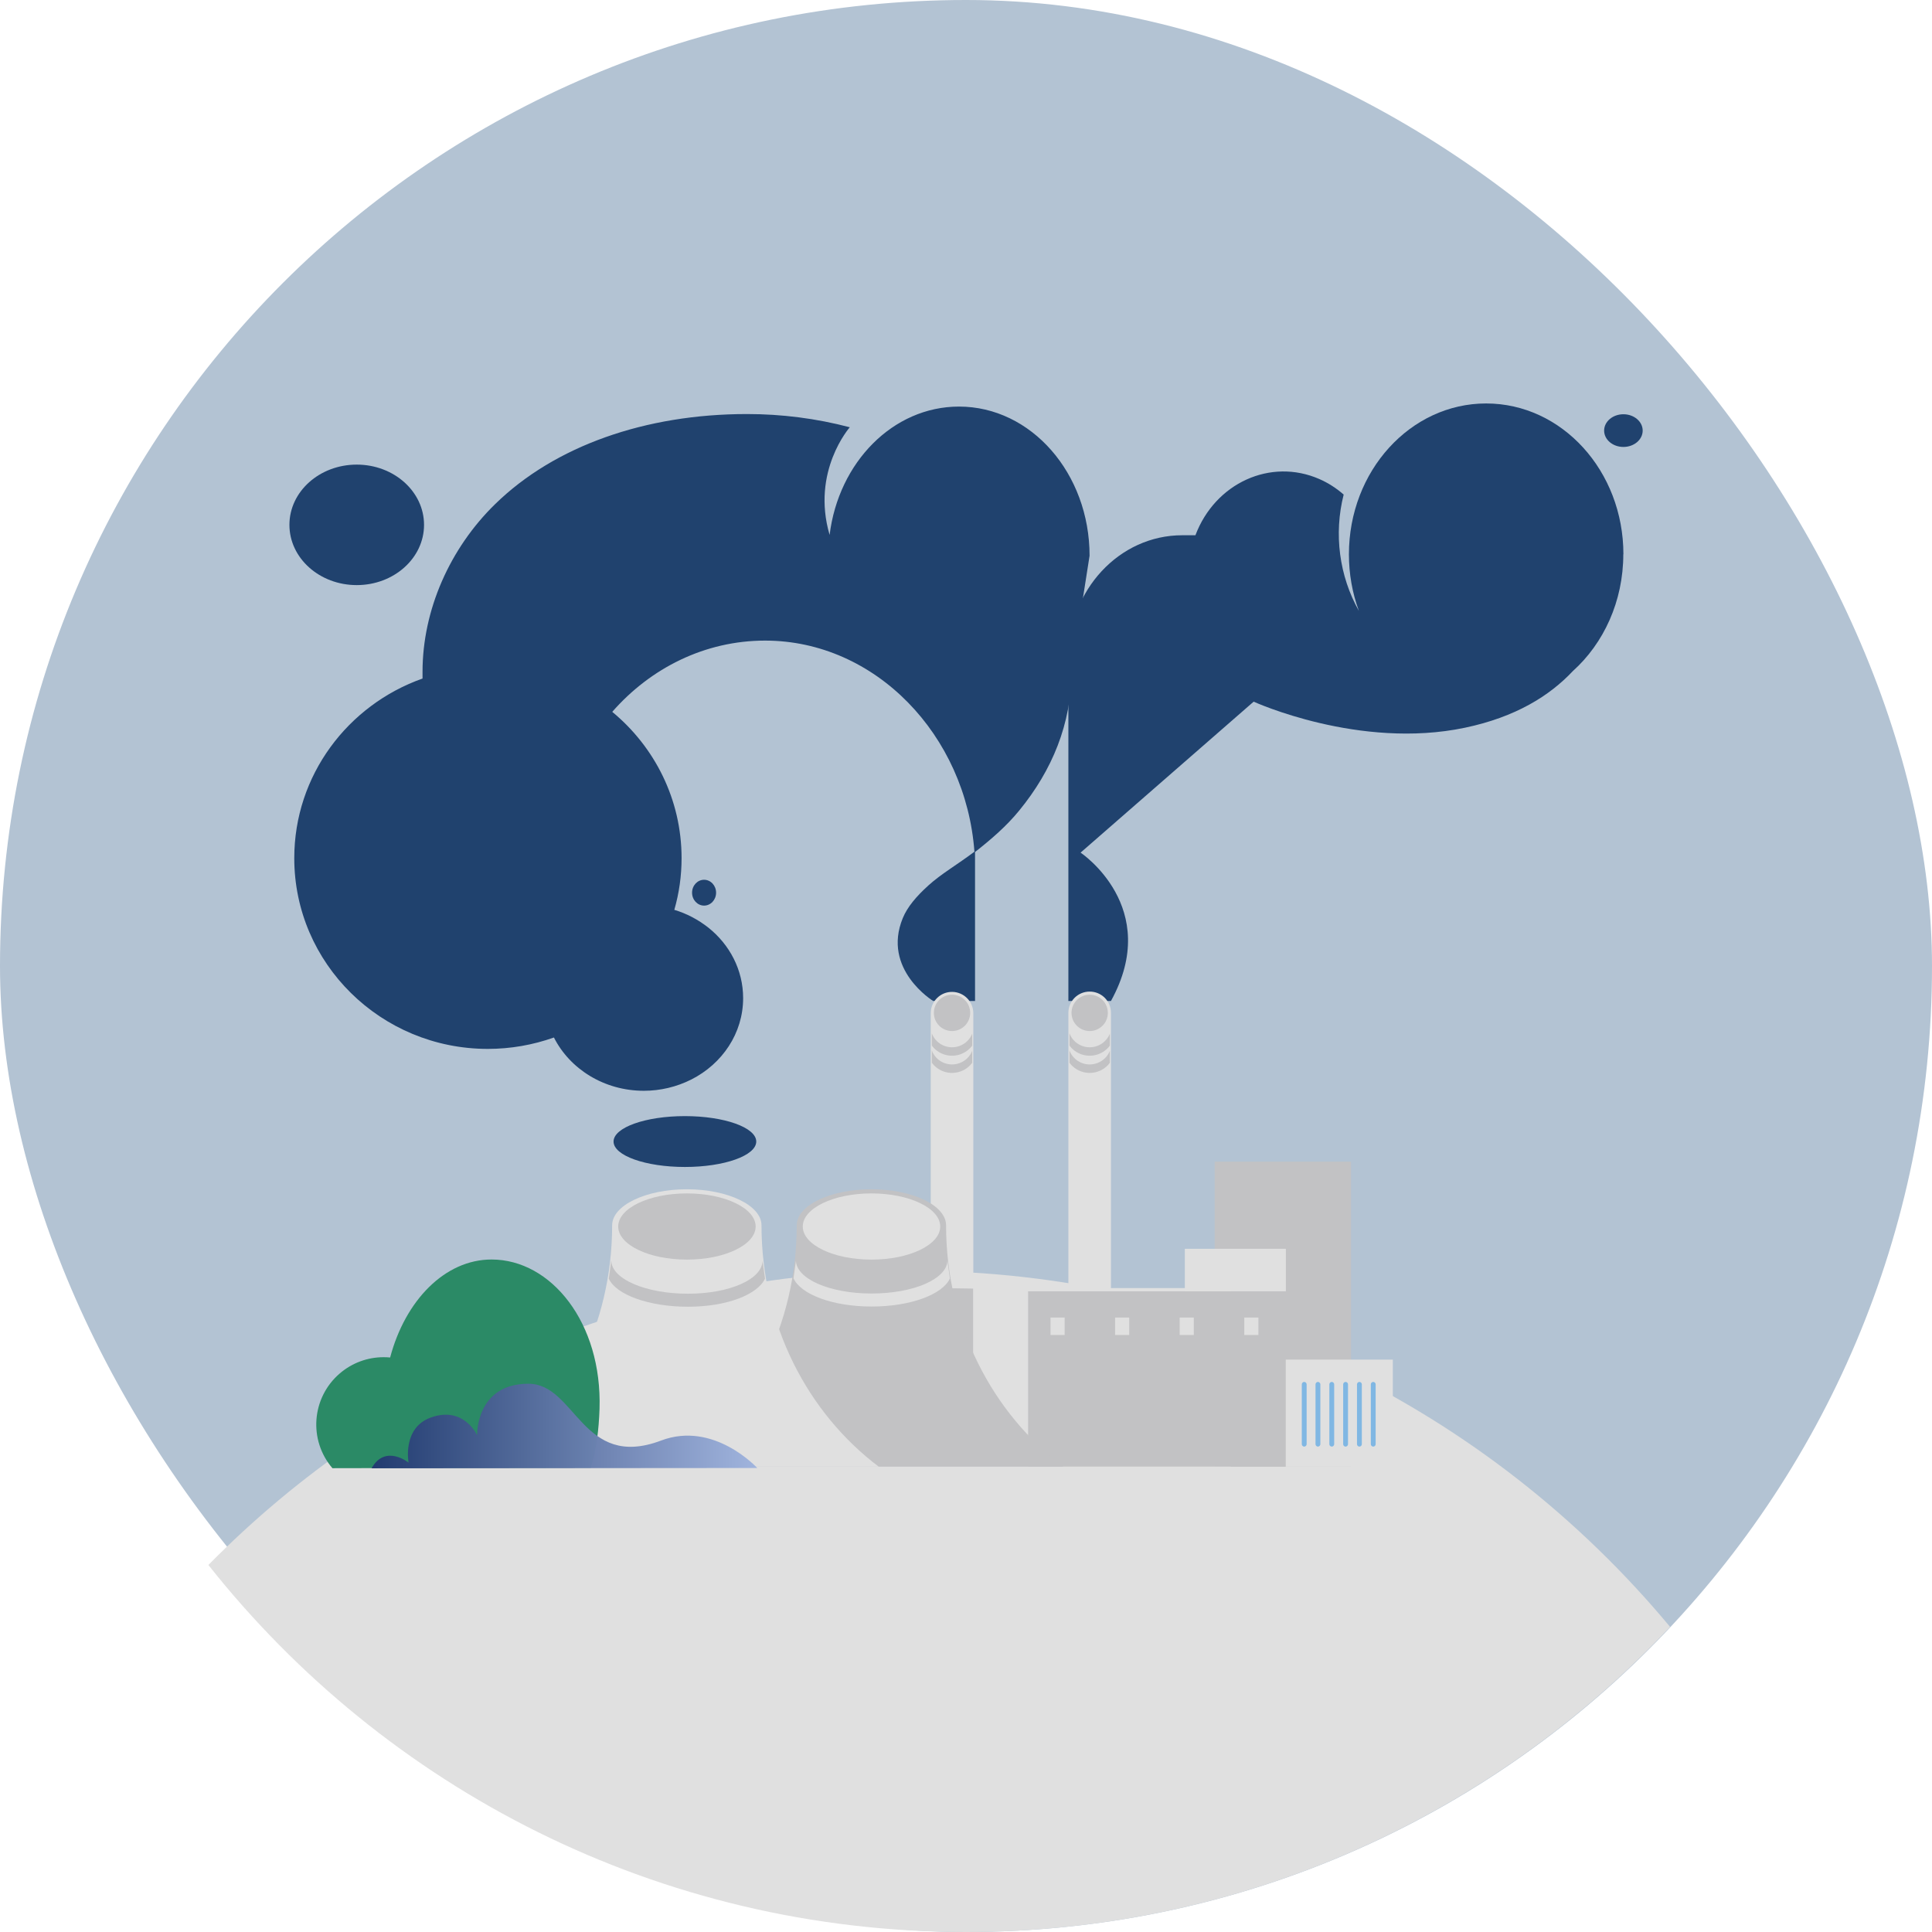 <?xml version="1.0" encoding="UTF-8"?><svg id="Layer_2" xmlns="http://www.w3.org/2000/svg" xmlns:xlink="http://www.w3.org/1999/xlink" viewBox="0 0 191.45 191.45"><defs><style>.cls-1{fill:url(#linear-gradient);}.cls-2{fill:#80b7e3;}.cls-3{fill:#c2c2c4;}.cls-4{fill:#b3c3d3;}.cls-5{fill:#e0e0e0;}.cls-6{fill:#20426e;}.cls-7{fill:#2b8a66;}</style><linearGradient id="linear-gradient" x1="36.82" y1="141.31" x2="75.05" y2="141.31" gradientUnits="userSpaceOnUse"><stop offset="0" stop-color="#213970" stop-opacity=".98"/><stop offset="1" stop-color="#a0b4de" stop-opacity=".98"/></linearGradient></defs><g id="svg5"><rect class="cls-4" x="0" y="0" width="191.45" height="191.45" rx="95.72" ry="95.72"/><path class="cls-5" d="M165.5,161.22c-17.94-21.57-44.97-35.3-75.21-35.3-27.26,0-51.9,11.16-69.64,29.16,17.53,22.15,44.63,36.37,75.07,36.37h0c27.52,0,52.31-11.63,69.77-30.23Z"/><g id="Layer_2-2"><g id="_Слой_1"><g id="FACTORY"><g id="SMOKE"><path class="cls-6" d="M106.17,66.58c0,5.13-1.9,9.75-5.18,13.75-1.26,1.54-2.73,2.81-4.37,4.1v14.76h-4.15s-5.1-3.12-3.01-8.21c.46-1.12,1.36-2.17,2.53-3.23,1.29-1.17,2.89-2.08,4.57-3.35-.85-11.56-9.81-20.92-20.74-20.92-5.97,0-11.35,2.72-15.15,7.06h0c4.2,3.47,6.87,8.68,6.87,14.5,0,1.74-.24,3.46-.72,5.12,1.21,.36,2.35,.96,3.37,1.76,2.11,1.68,3.45,4.19,3.45,6.99,0,3.48-2.07,6.51-5.13,8.06-1.47,.74-3.08,1.12-4.71,1.12-3.94,0-7.33-2.16-8.91-5.28-2.11,.75-4.32,1.13-6.55,1.13-10.59,0-19.18-8.46-19.18-18.9,0-8.2,5.3-15.18,12.71-17.8v-.67c0-6.11,2.7-12.23,7.2-16.62,5.9-5.76,14.88-8.92,24.95-8.92,3.43,0,6.85,.43,10.19,1.31,0,0-3.85,4.36-2,10.67,.88-7.19,6.28-12.72,12.82-12.72,7.15,0,12.94,6.62,12.94,14.78l-1.8,11.49Z"/><ellipse class="cls-6" cx="67.87" cy="113.12" rx="7.07" ry="2.52"/><ellipse class="cls-6" cx="160.87" cy="42.67" rx="1.91" ry="1.62"/><ellipse class="cls-6" cx="50.89" cy="97.83" rx="1.84" ry="1.98"/><ellipse class="cls-6" cx="35.35" cy="52.01" rx="6.67" ry="5.97"/><path class="cls-6" d="M160.86,54.92c0,4.67-1.95,8.84-5,11.58-2.3,2.45-5.68,4.56-10.68,5.61-10.48,2.21-20.95-2.58-20.95-2.58l-17.15,14.96s8.13,5.41,3.01,14.7h-4.22v-34.01c0-6.71,5.05-12.14,11.28-12.14h1.31c1.96-5.19,7.46-7.68,12.28-5.57,.87,.38,1.68,.9,2.41,1.54-.99,3.9-.44,8.07,1.51,11.53-.66-1.79-.99-3.69-.99-5.61,0-8.26,6.09-14.95,13.6-14.95s13.6,6.69,13.6,14.95Z"/><ellipse class="cls-6" cx="69.77" cy="88.46" rx="1.19" ry="1.28"/><ellipse class="cls-6" cx="109.61" cy="61.94" rx=".72" ry=".77"/><ellipse class="cls-6" cx="113.44" cy="59.07" rx="2.15" ry="2.31"/></g><g id="FACTORY-2"><rect class="cls-3" x="120.37" y="115.12" width="13.51" height="30.22"/><path class="cls-5" d="M96.45,100.37v44.85h-4.22v-44.85c.02-1.17,.98-2.1,2.14-2.08,1.14,.02,2.06,.94,2.08,2.08Z"/><polygon class="cls-3" points="96.44 127.69 96.44 145.22 92.22 145.22 92.22 127.63 96.44 127.69"/><circle class="cls-3" cx="94.34" cy="100.37" r="1.8"/><path class="cls-3" d="M96.34,104.12v1.2c-.83,1.11-2.41,1.33-3.51,.49-.19-.14-.35-.31-.49-.5v-1.21c.42,1.11,1.66,1.66,2.77,1.24,.57-.22,1.02-.66,1.24-1.23Z"/><path class="cls-3" d="M96.34,102.42v1.2c-.84,1.11-2.41,1.32-3.51,.49-.19-.14-.35-.31-.49-.5v-1.21c.42,1.11,1.66,1.66,2.77,1.24,.57-.22,1.02-.66,1.24-1.23Z"/><path class="cls-5" d="M110.09,100.37v27.59h-4.22v-27.59c0-1.17,.94-2.11,2.11-2.11,1.17,0,2.11,.94,2.11,2.11h0s0,0,0,0Z"/><circle class="cls-3" cx="107.98" cy="100.37" r="1.8"/><path class="cls-3" d="M109.98,102.42v1.2c-.84,1.11-2.41,1.32-3.51,.49-.19-.14-.35-.31-.49-.5v-1.21c.42,1.11,1.66,1.66,2.77,1.24,.57-.22,1.02-.66,1.24-1.23Z"/><path class="cls-3" d="M109.98,104.12v1.2c-.83,1.11-2.41,1.33-3.51,.49-.19-.14-.35-.31-.49-.5v-1.21c.42,1.11,1.66,1.66,2.77,1.24,.57-.22,1.02-.66,1.24-1.23Z"/><rect class="cls-5" x="96.45" y="127.64" width="25.53" height="17.69"/><rect class="cls-3" x="101.88" y="127.96" width="25.53" height="17.37"/><rect class="cls-5" x="117.41" y="123.75" width="10.01" height="4.21"/><rect class="cls-5" x="127.41" y="134.73" width="10.61" height="10.61"/><rect class="cls-5" x="104.1" y="130.56" width="1.4" height="1.73"/><rect class="cls-5" x="110.5" y="130.56" width="1.4" height="1.73"/><rect class="cls-5" x="116.9" y="130.56" width="1.4" height="1.73"/><rect class="cls-5" x="123.3" y="130.56" width="1.4" height="1.73"/><path class="cls-2" d="M129.24,143.35c-.13,0-.24-.11-.24-.24v-5.93c0-.13,.11-.24,.24-.24s.24,.11,.24,.24v5.93c0,.13-.11,.24-.24,.24Z"/><path class="cls-2" d="M130.6,143.35c-.13,0-.24-.11-.24-.24v-5.93c0-.13,.11-.24,.24-.24s.24,.11,.24,.24v5.93c0,.13-.11,.24-.24,.24Z"/><path class="cls-2" d="M131.97,143.35c-.13,0-.24-.11-.24-.24v-5.93c0-.13,.11-.24,.24-.24s.24,.11,.24,.24v5.93c0,.13-.11,.24-.24,.24Z"/><path class="cls-2" d="M133.34,143.35c-.13,0-.24-.11-.24-.24v-5.93c0-.13,.11-.24,.24-.24s.24,.11,.24,.24v5.93c0,.13-.11,.24-.24,.24Z"/><path class="cls-2" d="M134.71,143.35c-.13,0-.24-.11-.24-.24v-5.93c0-.13,.11-.24,.24-.24s.24,.11,.24,.24v5.93c0,.13-.11,.24-.24,.24Z"/><path class="cls-2" d="M136.08,143.35c-.13,0-.24-.11-.24-.24v-5.93c0-.13,.11-.24,.24-.24s.24,.11,.24,.24v5.93c0,.13-.11,.24-.24,.24Z"/><path class="cls-3" d="M105.39,145.34h-38.06c7.03-5.3,11.62-14.04,11.62-23.92,0-1.97,3.32-3.57,7.4-3.57s7.4,1.6,7.4,3.57c0,9.88,4.59,18.62,11.62,23.92Z"/><ellipse class="cls-5" cx="86.36" cy="121.54" rx="6.81" ry="3.28"/><path class="cls-5" d="M78.87,124.9c.02,1.81,3.31,3.28,7.5,3.28s7.49-1.46,7.51-3.27l.25,1.78c-.73,1.58-3.88,2.78-7.76,2.78s-7.02-1.21-7.74-2.8l.25-1.77Z"/><path class="cls-5" d="M87.1,145.34H49.04c7.03-5.3,11.62-14.04,11.62-23.92,0-1.97,3.32-3.57,7.4-3.57s7.4,1.6,7.4,3.57c0,9.88,4.59,18.62,11.62,23.92Z"/><ellipse class="cls-3" cx="68.07" cy="121.54" rx="6.81" ry="3.28"/><path class="cls-3" d="M60.58,124.93c.02,1.81,3.41,3.27,7.59,3.27s7.38-1.46,7.39-3.27l.25,1.77c-.73,1.58-3.77,2.79-7.64,2.79s-7.12-1.19-7.84-2.78l.24-1.77Z"/></g></g><g id="PLANTS"><path class="cls-7" d="M32.95,145.5c-2.4-2.79-2.08-7,.72-9.4,1.21-1.04,2.75-1.61,4.34-1.61,.22,0,.44,.01,.65,.03,1.5-5.66,5.43-9.71,10.05-9.71,5.91,0,10.97,6.27,10.7,14.8-.07,2.07-.31,4.04-.86,5.83l-25.6,.05Z"/><path class="cls-1" d="M36.82,145.5c1.36-2.43,3.67-.56,3.67-.56,0,0-.66-3.44,2.2-4.47,3.28-1.18,4.59,1.75,4.59,1.75,0,0-.14-5.1,5.08-5.1,4.71,0,5.32,8.59,13.15,5.63,5.23-1.98,9.53,2.72,9.53,2.72l-38.22,.03Z"/></g></g></g></g></svg>
